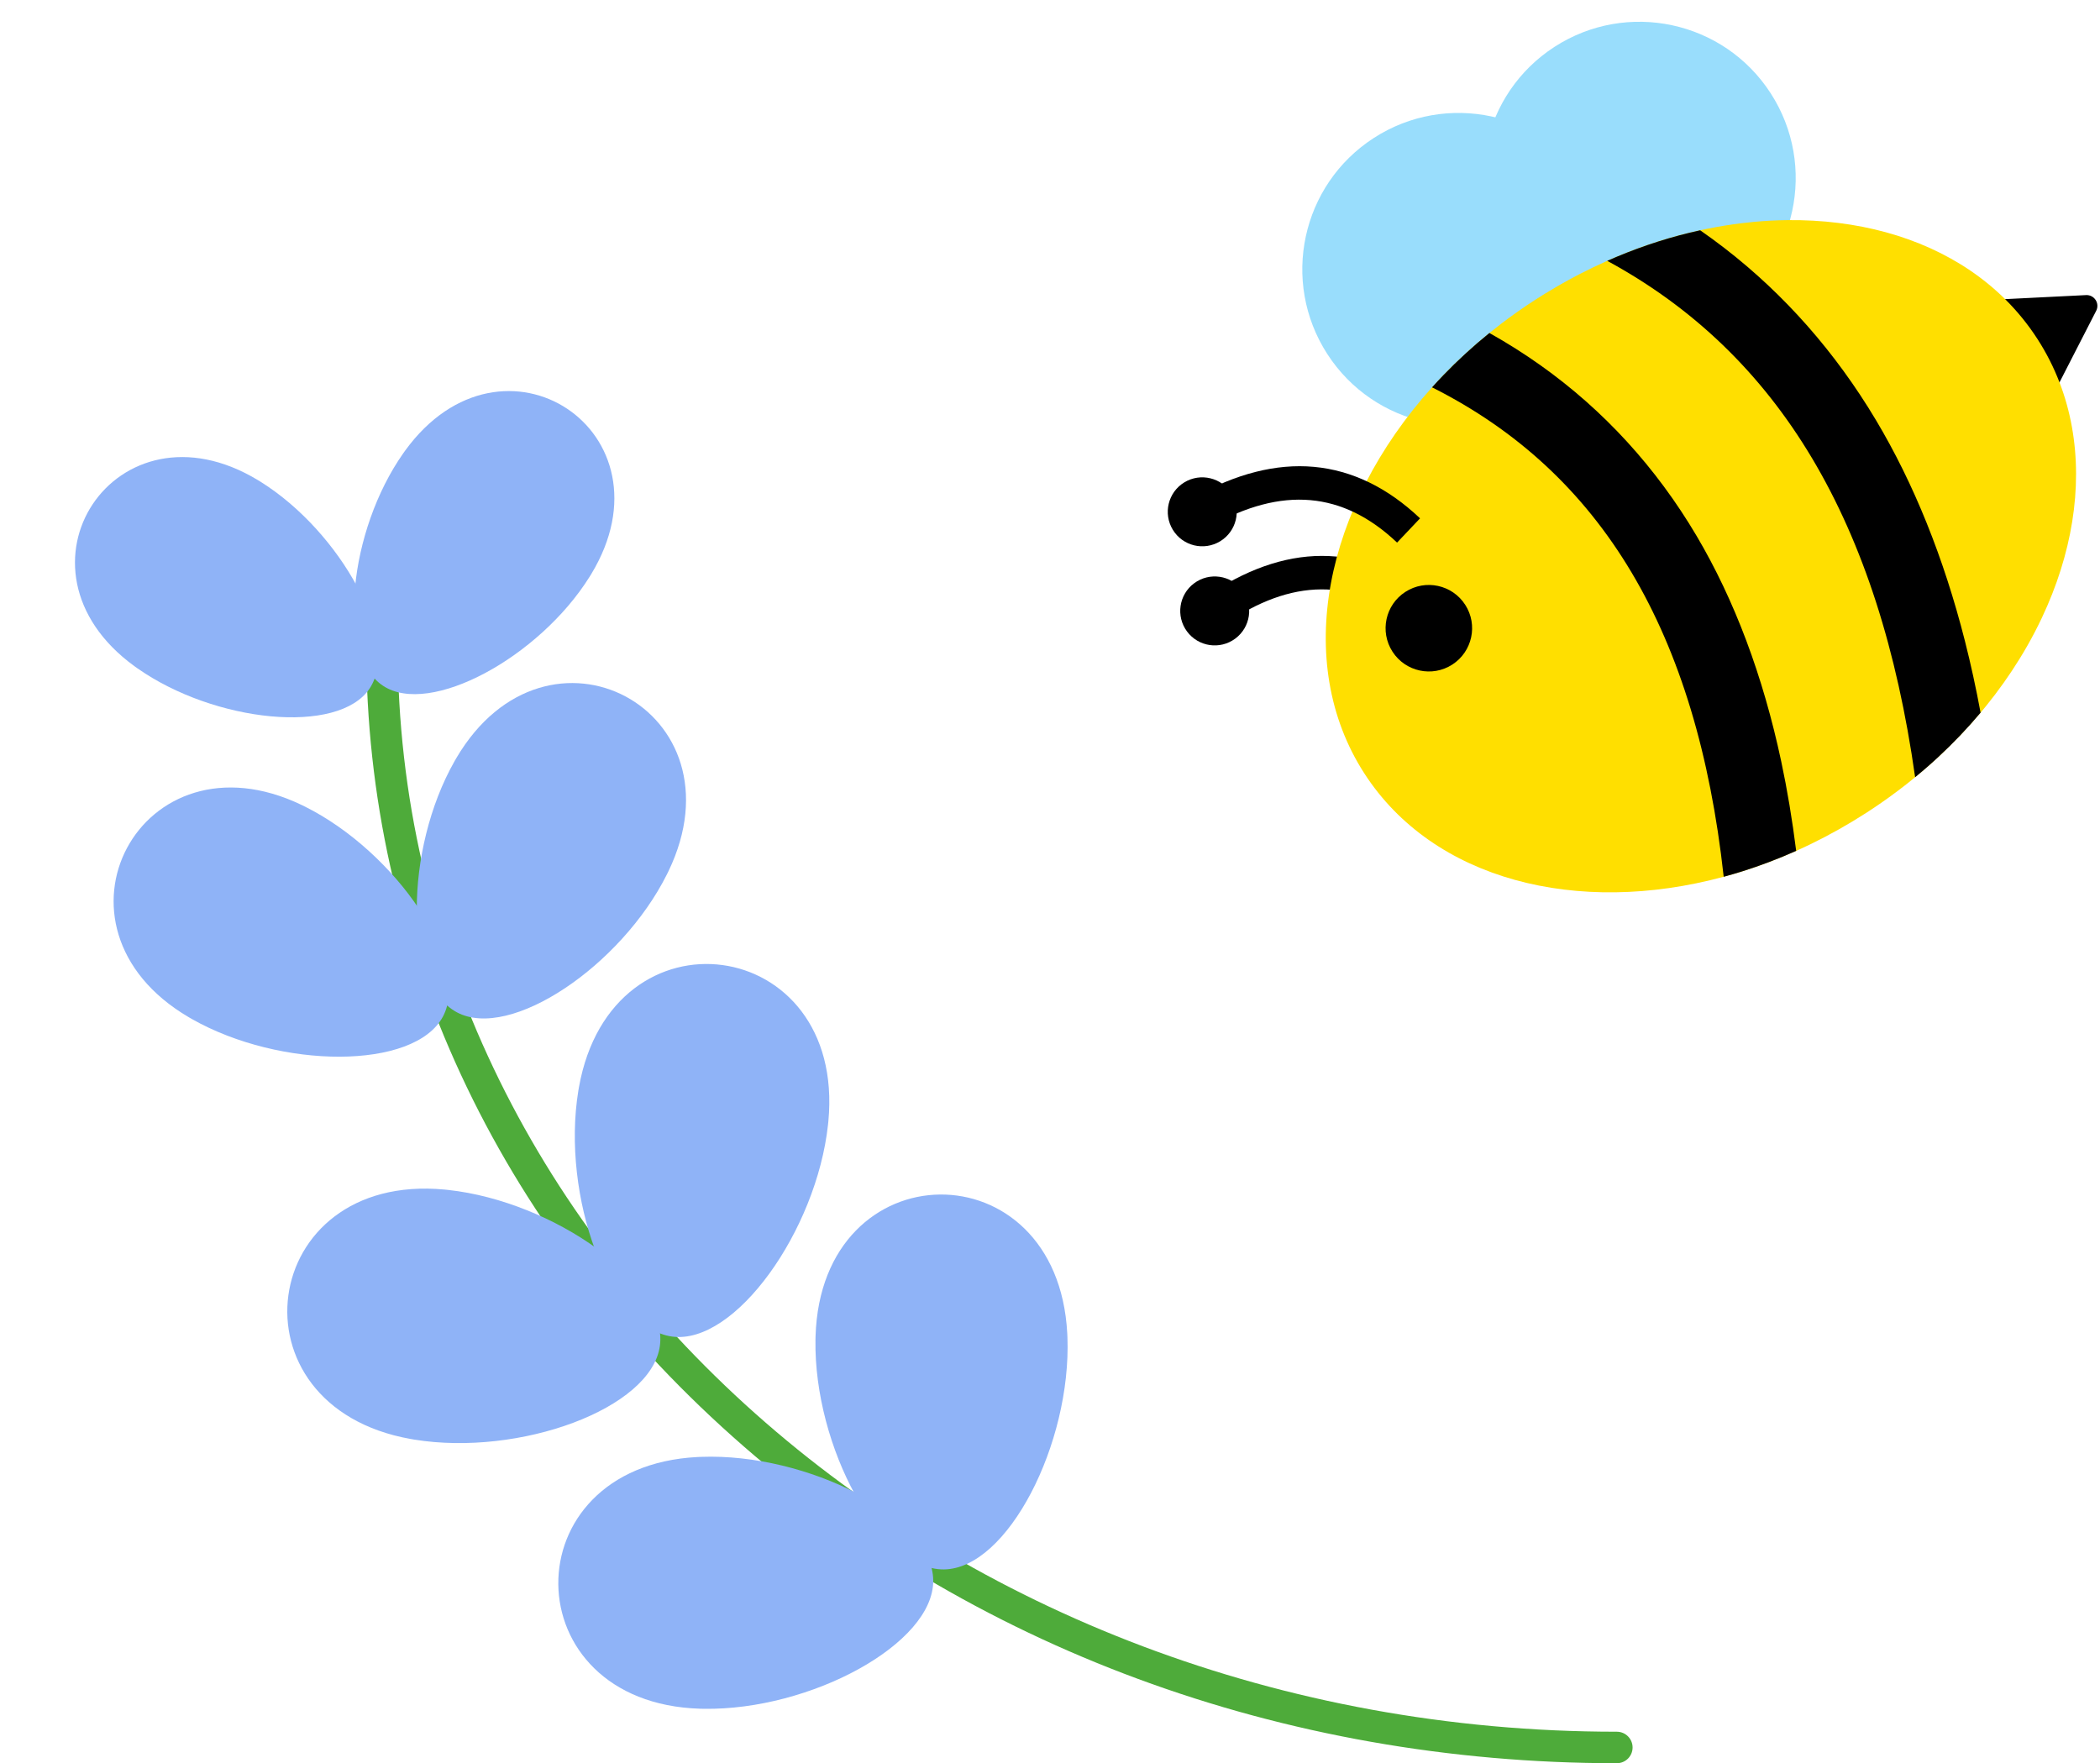 <?xml version="1.0" encoding="UTF-8"?><svg xmlns="http://www.w3.org/2000/svg" xmlns:xlink="http://www.w3.org/1999/xlink" height="1398.1" preserveAspectRatio="xMidYMid meet" version="1.0" viewBox="576.9 730.4 1664.9 1398.1" width="1664.9" zoomAndPan="magnify"><g><g id="change1_1"><path d="M 1858.738 2128.422 C 1593.961 2128.422 1345.102 2036.531 1158 1869.691 C 970.508 1702.488 867.246 1479.879 867.246 1242.891 C 867.246 1235.988 872.836 1230.398 879.73 1230.398 C 886.629 1230.398 892.215 1235.988 892.215 1242.891 C 892.215 1717.398 1325.801 2103.449 1858.738 2103.449 C 1865.641 2103.449 1871.23 2109.039 1871.23 2115.93 C 1871.23 2122.828 1865.641 2128.422 1858.738 2128.422" fill="#4eab3a"/></g><g id="change2_1"><path d="M 685.672 1260.172 C 684.969 1259.68 684.27 1259.18 683.574 1258.672 C 576.914 1181.27 668.887 1042.852 781.566 1111.191 C 782.301 1111.641 783.031 1112.09 783.766 1112.551 C 847.27 1152.352 894.734 1238.98 869.98 1276.238 C 845.227 1313.488 746.973 1303.289 685.672 1260.172" fill="#8fb3f7"/></g><g id="change2_2"><path d="M 1044.219 1187.891 C 1044.68 1187.16 1045.129 1186.43 1045.578 1185.699 C 1113.922 1073.012 975.504 981.039 898.098 1087.699 C 897.598 1088.398 897.098 1089.102 896.602 1089.801 C 853.48 1151.102 843.281 1249.352 880.535 1274.109 C 917.789 1298.859 1004.422 1251.398 1044.219 1187.891" fill="#8fb3f7"/></g><g id="change2_3"><path d="M 728.91 1538.301 C 728.102 1537.84 727.301 1537.371 726.508 1536.91 C 604.207 1465.012 688.426 1307.18 816.238 1368.738 C 817.07 1369.141 817.902 1369.551 818.73 1369.961 C 890.898 1406.039 950.727 1493.949 928.059 1536.43 C 905.391 1578.91 799.059 1578.148 728.91 1538.301" fill="#8fb3f7"/></g><g id="change2_4"><path d="M 1105.609 1423.73 C 1106.031 1422.898 1106.441 1422.07 1106.84 1421.238 C 1168.398 1293.422 1010.57 1209.211 938.668 1331.5 C 938.203 1332.301 937.738 1333.102 937.281 1333.91 C 897.422 1404.059 896.668 1510.391 939.148 1533.059 C 981.629 1555.719 1069.539 1495.891 1105.609 1423.73" fill="#8fb3f7"/></g><g id="change2_5"><path d="M 905.254 1871.82 C 904.293 1871.66 903.34 1871.5 902.387 1871.328 C 756.152 1845.27 781.367 1659.672 929.254 1673.57 C 930.215 1673.66 931.18 1673.762 932.148 1673.871 C 1016.129 1683.012 1106.859 1747.531 1100.07 1797.48 C 1093.289 1847.441 988.629 1885.41 905.254 1871.82" fill="#8fb3f7"/></g><g id="change2_6"><path d="M 1233.352 1622.211 C 1233.461 1621.238 1233.559 1620.281 1233.648 1619.32 C 1247.551 1471.43 1061.941 1446.211 1035.891 1592.449 C 1035.719 1593.398 1035.559 1594.352 1035.398 1595.309 C 1021.809 1678.691 1059.781 1783.352 1109.73 1790.141 C 1159.691 1796.922 1224.211 1706.191 1233.352 1622.211" fill="#8fb3f7"/></g><g id="change2_7"><path d="M 1134.809 2085.281 C 1133.84 2085.27 1132.871 2085.238 1131.91 2085.211 C 983.438 2080.68 981.426 1893.379 1129.762 1885.648 C 1130.73 1885.602 1131.691 1885.559 1132.672 1885.52 C 1217.078 1882.371 1316.23 1933.02 1316.77 1983.43 C 1317.309 2033.84 1219.281 2086.609 1134.809 2085.281" fill="#8fb3f7"/></g><g id="change2_8"><path d="M 1423.172 1790.648 C 1423.129 1789.68 1423.09 1788.711 1423.039 1787.75 C 1415.309 1639.41 1228.012 1641.43 1223.48 1789.898 C 1223.449 1790.859 1223.43 1791.828 1223.41 1792.801 C 1222.078 1877.27 1274.852 1975.301 1325.262 1974.762 C 1375.672 1974.219 1426.32 1875.07 1423.172 1790.648" fill="#8fb3f7"/></g><g id="change3_1"><path d="M 1695.98 1224.91 L 1712.359 1204.09 C 1684.512 1182.191 1655.031 1171.109 1624.738 1171.16 C 1594.762 1171.219 1563.691 1182.238 1532.391 1203.91 L 1547.48 1225.691 C 1600.969 1188.641 1649.551 1188.391 1695.98 1224.91"/></g><g id="change3_2"><path d="M 1517.988 1231.09 C 1526.988 1243.211 1544.109 1245.738 1556.23 1236.738 C 1568.359 1227.738 1570.879 1210.621 1561.879 1198.5 C 1552.879 1186.379 1535.762 1183.852 1523.641 1192.852 C 1511.52 1201.852 1508.988 1218.969 1517.988 1231.09"/></g><g id="change4_1"><path d="M 1629.199 1011.102 C 1666.328 1068.602 1743.031 1085.121 1800.531 1047.988 C 1858.031 1010.871 1874.539 934.16 1837.422 876.672 C 1800.301 819.172 1723.59 802.648 1666.102 839.781 C 1608.602 876.898 1592.078 953.609 1629.199 1011.102" fill="#99ddfc"/></g><g id="change4_2"><path d="M 1772.52 938.82 C 1809.641 996.309 1886.352 1012.828 1943.84 975.711 C 2001.34 938.59 2017.859 861.879 1980.73 804.379 C 1943.609 746.891 1866.91 730.371 1809.41 767.488 C 1751.91 804.621 1735.398 881.32 1772.52 938.82" fill="#99ddfc"/></g><g id="change3_3"><path d="M 2238.781 976.828 C 2241.789 970.969 2237.32 964.051 2230.738 964.379 L 2196.379 966.09 L 2162.031 967.801 C 2155.449 968.121 2151.691 975.449 2155.262 980.988 L 2173.922 1009.891 L 2192.578 1038.781 C 2196.148 1044.32 2204.379 1043.91 2207.391 1038.051 L 2223.078 1007.441 L 2238.781 976.828"/></g><g id="change5_1"><path d="M 1658.602 1343.68 C 1713.141 1428.141 1827.461 1456.949 1943.469 1425.57 C 1948.371 1424.25 1953.27 1422.82 1958.18 1421.281 C 1972.48 1416.789 1986.762 1411.379 2000.93 1405.039 C 2004.871 1403.27 2008.809 1401.441 2012.738 1399.531 C 2027.59 1392.309 2042.289 1384.059 2056.691 1374.762 C 2058.789 1373.398 2060.891 1372.02 2062.961 1370.629 C 2066.75 1368.09 2070.48 1365.5 2074.141 1362.859 C 2079.09 1359.309 2083.922 1355.68 2088.641 1351.949 C 2090.859 1350.199 2093.059 1348.441 2095.23 1346.648 C 2097.531 1344.77 2099.801 1342.871 2102.039 1340.941 C 2105.801 1337.73 2109.469 1334.461 2113.059 1331.141 C 2125.371 1319.762 2136.738 1307.828 2147.121 1295.461 C 2148.578 1293.73 2150.012 1291.98 2151.441 1290.23 C 2161.27 1278.102 2170.141 1265.57 2178.031 1252.781 C 2180.191 1249.301 2182.262 1245.789 2184.27 1242.27 C 2188.449 1234.922 2192.309 1227.488 2195.82 1220.02 C 2201.68 1207.59 2206.629 1195.02 2210.609 1182.398 C 2226.789 1131.238 2227.301 1079.352 2209.691 1033.559 C 2205.102 1021.641 2199.289 1010.129 2192.199 999.16 C 2184.73 987.578 2176.129 977.051 2166.559 967.57 C 2132.559 933.93 2086.289 913.621 2034.441 907.172 C 2021.301 905.52 2007.789 904.781 1994.051 904.93 C 1985.25 905.02 1976.352 905.488 1967.371 906.328 C 1963.859 906.648 1960.34 907.039 1956.801 907.48 C 1948.102 908.57 1939.352 910 1930.57 911.77 C 1928.648 912.16 1926.73 912.559 1924.801 912.988 C 1902.699 917.809 1880.441 924.84 1858.422 934.078 C 1858.16 934.191 1857.898 934.301 1857.629 934.422 C 1855.461 935.328 1853.309 936.27 1851.141 937.219 C 1843.84 940.461 1836.57 943.941 1829.328 947.672 C 1823.57 950.641 1817.84 953.77 1812.141 957.059 C 1808.629 959.078 1805.148 961.16 1801.68 963.301 C 1799.141 964.859 1796.621 966.449 1794.109 968.07 C 1784.621 974.199 1775.5 980.609 1766.75 987.309 C 1763.691 989.648 1760.68 992.02 1757.711 994.422 C 1744.641 1005.02 1732.461 1016.211 1721.211 1027.891 C 1718.148 1031.059 1715.172 1034.27 1712.25 1037.512 C 1626.961 1132.27 1601.531 1255.281 1658.602 1343.68" fill="#ffdf00"/></g><g id="change3_4"><path d="M 1943.469 1425.57 C 1948.371 1424.25 1953.27 1422.82 1958.18 1421.281 C 1972.48 1416.789 1986.762 1411.379 2000.93 1405.039 C 1997.82 1380.309 1993.871 1356.641 1989.07 1334.102 C 1974.641 1266.359 1952.07 1206.199 1921.98 1155.309 C 1889.891 1101.051 1848.25 1055.531 1798.211 1020.012 C 1785.352 1010.879 1771.852 1002.34 1757.711 994.422 C 1744.641 1005.02 1732.461 1016.211 1721.211 1027.891 C 1718.148 1031.059 1715.172 1034.27 1712.25 1037.512 C 1846.891 1105.16 1922.172 1231.691 1943.469 1425.57"/></g><g id="change3_5"><path d="M 2095.23 1346.648 C 2097.531 1344.77 2099.801 1342.871 2102.039 1340.941 C 2105.801 1337.73 2109.469 1334.461 2113.059 1331.141 C 2125.371 1319.762 2136.738 1307.828 2147.121 1295.461 C 2143.488 1275.859 2139.359 1256.941 2134.738 1238.75 C 2118.012 1172.84 2094.25 1113.828 2064.109 1063.379 C 2032.02 1009.672 1991.648 963.828 1944.129 927.141 C 1937.84 922.27 1931.391 917.559 1924.801 912.988 C 1902.699 917.809 1880.441 924.84 1858.422 934.078 C 1858.16 934.191 1857.898 934.301 1857.629 934.422 C 1855.461 935.328 1853.309 936.27 1851.141 937.219 C 1987.41 1011.191 2066.691 1144.391 2095.23 1346.648"/></g><g id="change3_6"><path d="M 1680.891 1247.109 C 1691.16 1263.02 1712.398 1267.59 1728.309 1257.32 C 1744.219 1247.039 1748.801 1225.809 1738.52 1209.898 C 1728.238 1193.98 1707.012 1189.41 1691.102 1199.691 C 1675.18 1209.961 1670.609 1231.191 1680.891 1247.109"/></g><g id="change3_7"><path d="M 1684.512 1160.609 L 1702.73 1141.379 C 1677.02 1117.012 1648.68 1103.281 1618.512 1100.551 C 1588.648 1097.852 1556.699 1105.969 1523.551 1124.672 L 1536.57 1147.75 C 1593.23 1115.77 1641.629 1119.98 1684.512 1160.609"/></g><g id="change3_8"><path d="M 1506.711 1150.43 C 1514.559 1163.32 1531.371 1167.41 1544.27 1159.559 C 1557.172 1151.711 1561.262 1134.891 1553.41 1122 C 1545.559 1109.102 1528.738 1105.012 1515.84 1112.859 C 1502.949 1120.711 1498.852 1137.531 1506.711 1150.43"/></g></g></svg>
